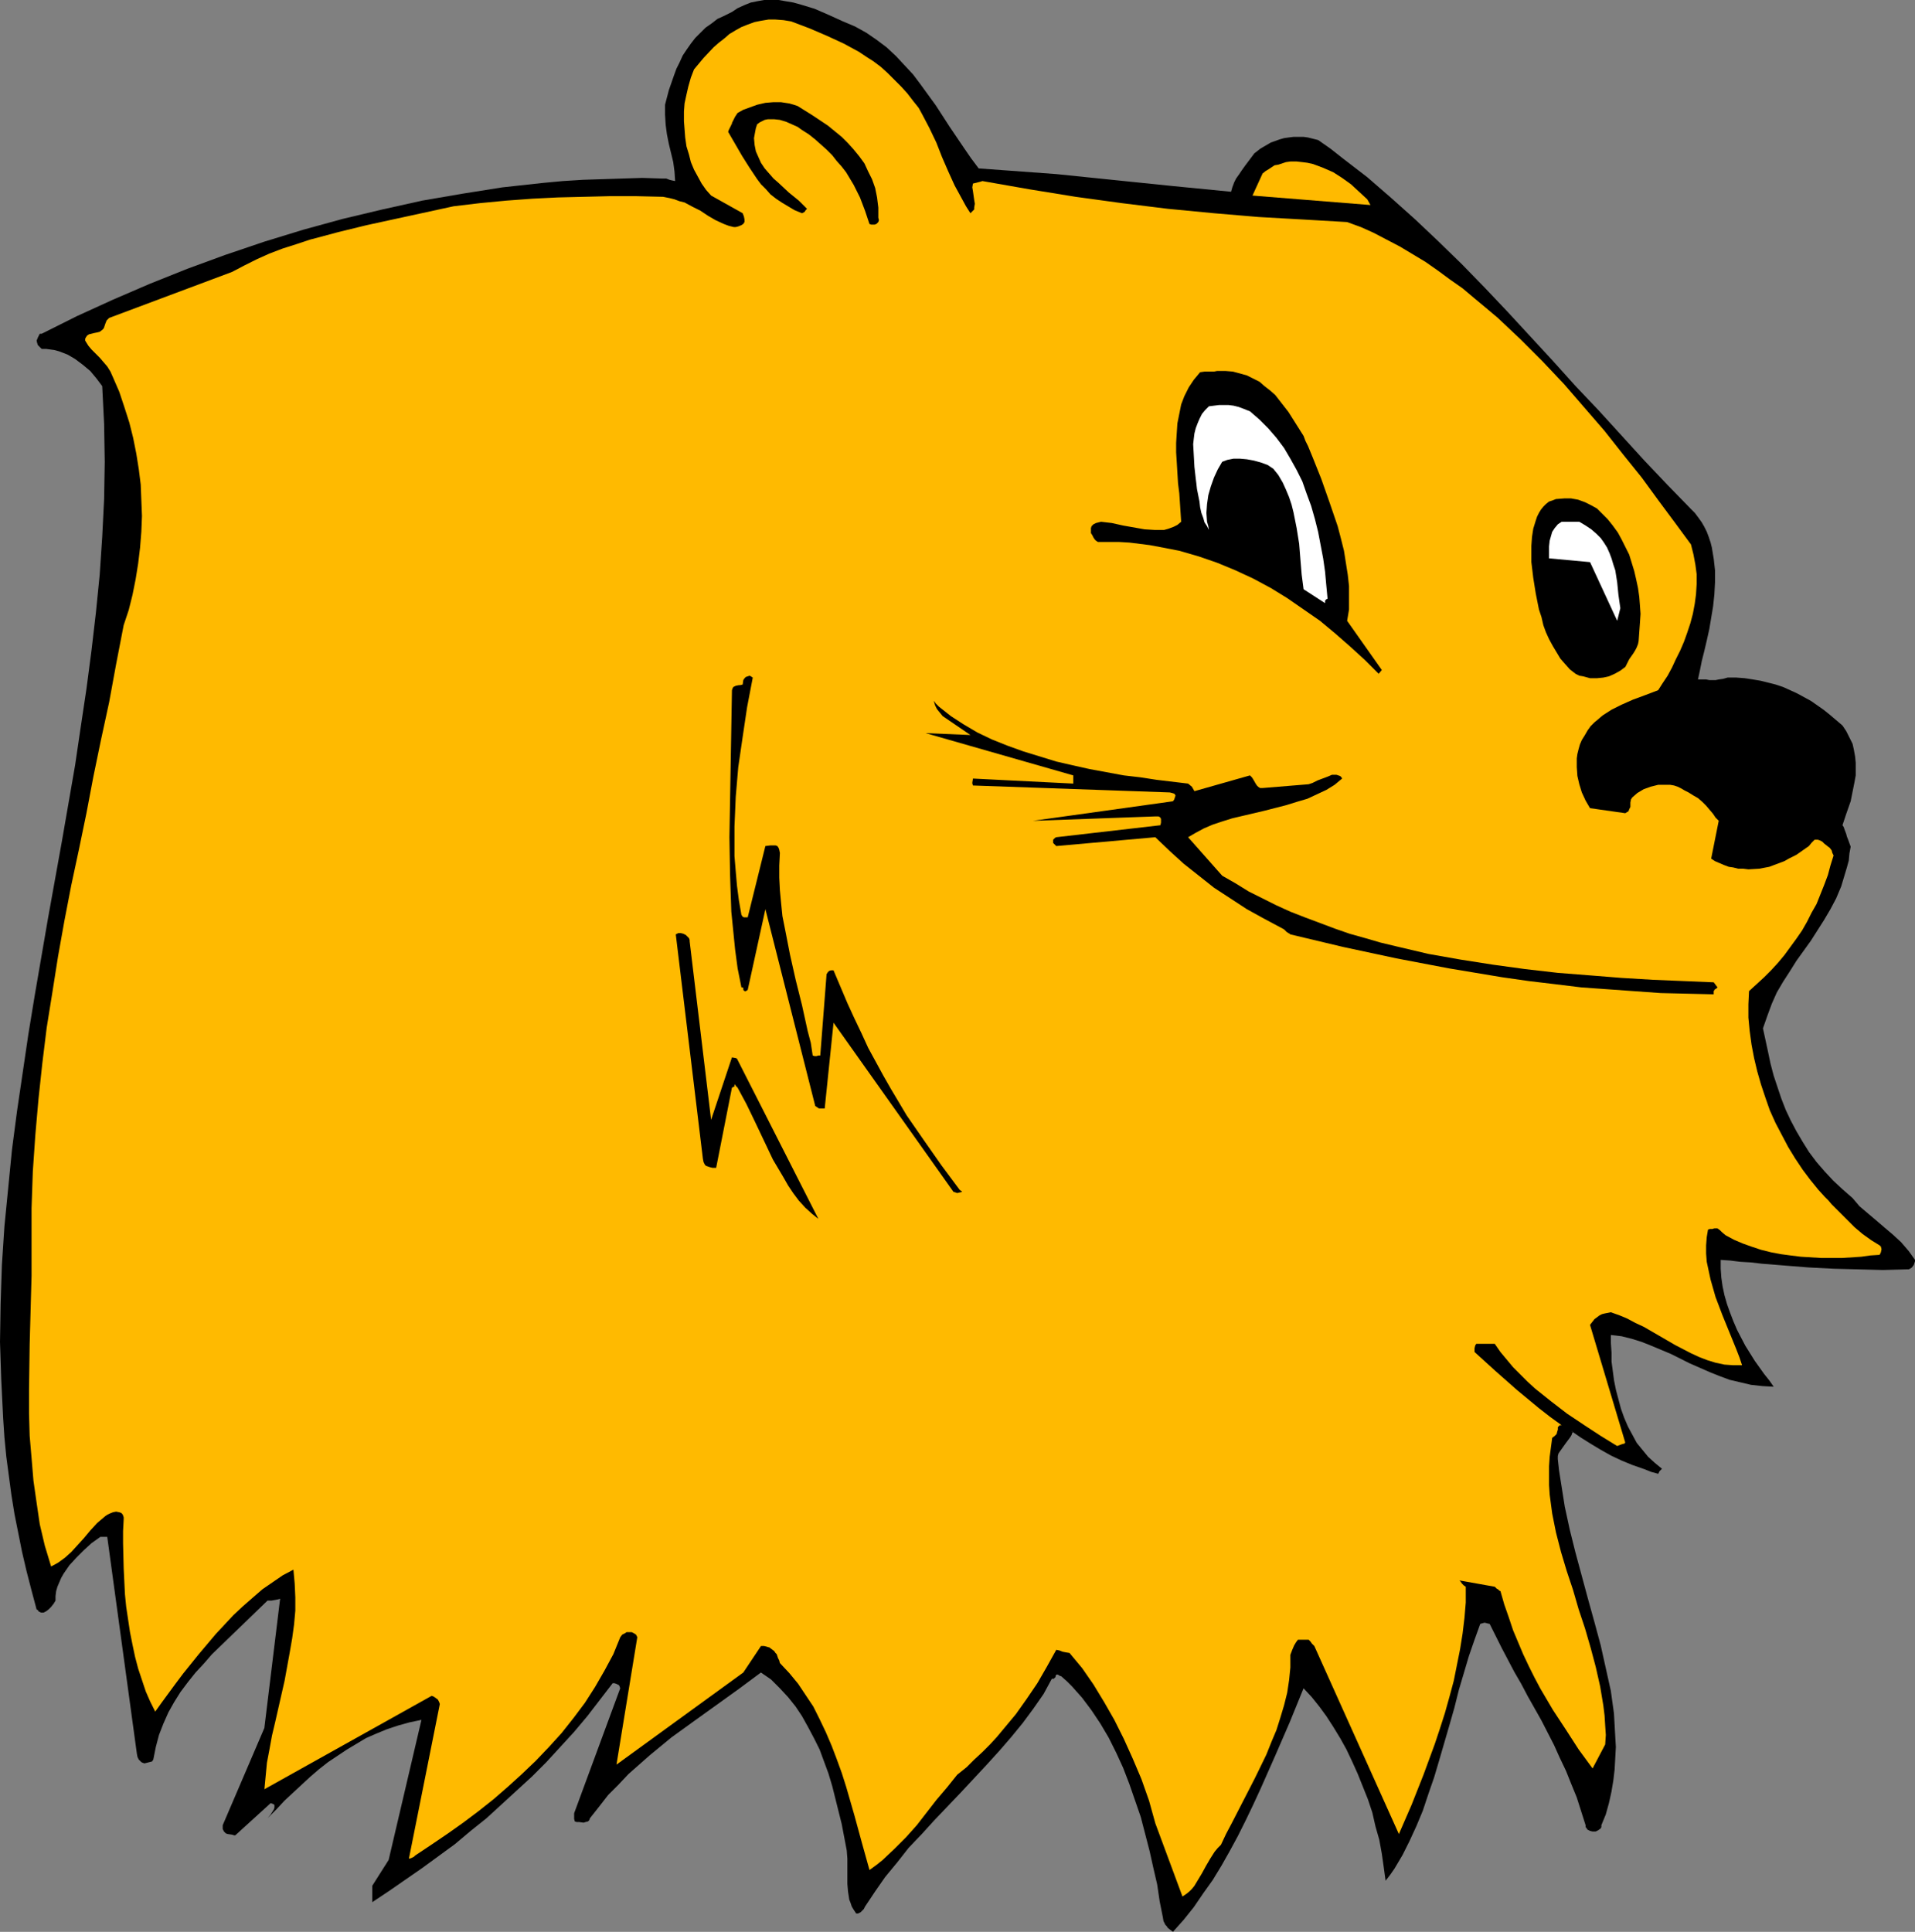 <?xml version="1.0" encoding="UTF-8" standalone="no"?>
<svg
   version="1.0"
   width="129.766mm"
   height="130.897mm"
   id="svg15"
   sodipodi:docname="Bear Face 1.wmf"
   xmlns:inkscape="http://www.inkscape.org/namespaces/inkscape"
   xmlns:sodipodi="http://sodipodi.sourceforge.net/DTD/sodipodi-0.dtd"
   xmlns="http://www.w3.org/2000/svg"
   xmlns:svg="http://www.w3.org/2000/svg">
  <rect width="100%" height="100%" fill="#808080" stroke="none"/>
  <sodipodi:namedview
     id="namedview15"
     pagecolor="#ffffff"
     bordercolor="#000000"
     borderopacity="0.25"
     inkscape:showpageshadow="2"
     inkscape:pageopacity="0.0"
     inkscape:pagecheckerboard="0"
     inkscape:deskcolor="#d1d1d1"
     inkscape:document-units="mm" />
  <defs
     id="defs1">
    <pattern
       id="WMFhbasepattern"
       patternUnits="userSpaceOnUse"
       width="6"
       height="6"
       x="0"
       y="0" />
  </defs>
  <path
     style="fill:#000000;fill-opacity:1;fill-rule:evenodd;stroke:none"
     d="m 402.384,366.442 2.586,1.777 2.586,1.616 2.424,1.454 2.586,1.454 2.747,1.293 2.747,1.131 3.232,1.131 1.616,0.646 1.778,0.485 0.323,-0.646 0.323,-0.323 0.323,-0.323 -1.778,-1.454 -1.778,-1.616 -1.454,-1.777 -1.454,-1.777 -1.131,-2.1 -1.131,-2.1 -0.97,-2.262 -0.808,-2.262 -0.646,-2.424 -0.646,-2.424 -0.485,-2.424 -0.323,-2.424 -0.323,-2.424 v -2.262 l -0.162,-2.424 v -2.1 l 2.747,0.323 2.586,0.646 2.586,0.808 2.424,0.969 5.01,2.1 4.848,2.424 5.171,2.262 2.424,0.969 2.586,0.969 2.747,0.646 2.747,0.646 2.909,0.323 2.909,0.162 -1.131,-1.616 -1.293,-1.616 -2.424,-3.393 -2.424,-3.878 -2.101,-4.039 -0.97,-2.262 -0.808,-2.1 -0.808,-2.262 -0.646,-2.262 -0.485,-2.262 -0.323,-2.262 -0.162,-2.262 v -2.262 l 2.424,0.162 2.586,0.323 2.747,0.162 2.747,0.323 5.979,0.485 6.141,0.485 6.302,0.323 6.302,0.162 6.302,0.162 6.141,-0.162 h 0.485 l 0.323,-0.162 0.485,-0.323 0.485,-0.646 0.323,-0.969 v -0.323 l -0.808,-1.131 -0.808,-1.131 -1.939,-2.262 -2.101,-1.939 -2.101,-1.777 -2.262,-1.939 -2.101,-1.777 -2.101,-1.777 -1.778,-2.1 -2.586,-2.262 -2.424,-2.262 -2.101,-2.262 -2.101,-2.424 -1.939,-2.585 -1.616,-2.585 -1.616,-2.747 -1.454,-2.747 -1.293,-2.747 -1.131,-2.908 -0.97,-2.908 -0.97,-2.908 -0.808,-3.07 -0.646,-3.07 -1.293,-5.978 1.131,-3.231 1.131,-3.07 1.293,-2.908 1.616,-2.747 1.778,-2.747 1.616,-2.585 3.717,-5.17 3.394,-5.332 1.616,-2.747 1.454,-2.747 1.293,-3.07 0.97,-3.231 0.485,-1.616 0.485,-1.777 0.162,-1.777 0.323,-1.777 -0.646,-1.777 -0.323,-0.808 -0.162,-0.646 -0.485,-1.293 -0.162,-0.485 -0.323,-0.485 0.97,-2.908 1.131,-3.231 0.646,-3.231 0.323,-1.616 0.323,-1.777 v -1.616 -1.616 l -0.162,-1.616 -0.323,-1.777 -0.323,-1.454 -0.808,-1.616 -0.808,-1.616 -0.97,-1.454 -3.232,-2.747 -1.616,-1.293 -1.616,-1.131 -1.616,-1.131 -1.778,-0.969 -1.778,-0.969 -1.778,-0.808 -1.778,-0.808 -1.939,-0.646 -1.939,-0.485 -1.939,-0.485 -1.939,-0.323 -2.101,-0.323 -2.101,-0.162 h -2.262 l -1.131,0.323 -1.131,0.162 -0.808,0.162 h -1.616 l -0.808,-0.162 h -0.97 -1.131 l 0.485,-2.262 0.485,-2.424 0.646,-2.585 0.646,-2.747 0.646,-2.908 0.485,-2.908 0.485,-2.908 0.323,-3.07 0.162,-3.07 v -3.07 l -0.323,-2.908 -0.485,-2.908 -0.323,-1.293 -0.485,-1.454 -0.485,-1.293 -0.646,-1.293 -0.646,-1.131 -0.808,-1.131 -0.97,-1.293 -0.97,-0.969 -5.979,-6.14 -5.979,-6.301 -11.635,-12.764 -5.979,-6.301 -5.818,-6.463 -11.635,-12.603 -5.818,-6.14 -5.818,-5.978 -5.979,-5.817 -5.979,-5.655 -6.141,-5.493 -6.141,-5.332 -6.302,-4.847 -3.07,-2.424 -3.232,-2.262 -1.293,-0.323 -1.293,-0.323 -1.131,-0.162 h -1.293 -1.293 l -1.293,0.162 -1.131,0.162 -1.131,0.323 -2.262,0.808 -1.939,1.131 -0.808,0.485 -0.808,0.646 -0.646,0.485 -0.485,0.646 -0.97,1.293 -0.97,1.293 -0.808,1.131 -0.646,0.969 -0.808,1.131 -0.485,0.969 -0.485,1.293 -0.323,1.131 -14.867,-1.454 -29.896,-3.07 -19.877,-1.454 -1.939,-2.585 -1.778,-2.585 -3.717,-5.493 -3.555,-5.493 -3.878,-5.332 -1.939,-2.585 -2.262,-2.424 -2.101,-2.262 -2.424,-2.262 -2.586,-1.939 -2.586,-1.777 -2.909,-1.616 -3.07,-1.293 -3.555,-1.616 -3.717,-1.616 -3.717,-1.131 -1.778,-0.485 -1.939,-0.323 L 199.414,0 h -1.939 -1.778 l -1.778,0.323 -1.616,0.323 -1.616,0.646 -1.778,0.808 -1.454,0.969 -1.939,0.969 -1.778,0.808 -1.454,1.131 -1.616,1.131 -1.293,1.293 -1.293,1.293 -1.131,1.454 -1.131,1.616 -0.97,1.454 -0.808,1.777 -0.808,1.616 -0.646,1.777 -1.293,3.716 -0.97,3.716 v 1.293 1.293 l 0.162,2.585 0.323,2.424 0.485,2.424 1.131,4.686 0.323,2.424 0.162,2.424 -0.808,-0.162 -0.646,-0.162 -0.808,-0.323 h -1.131 l -5.01,-0.162 -5.171,0.162 -5.01,0.162 -5.01,0.162 -5.171,0.323 -5.171,0.485 -10.342,1.131 -10.181,1.616 -10.342,1.777 -10.181,2.262 -10.181,2.424 -10.019,2.747 -10.019,3.07 -10.019,3.393 -9.696,3.555 -9.696,3.878 -9.373,4.039 -9.211,4.201 -9.05,4.524 h -0.485 l -0.162,0.323 -0.162,0.323 -0.162,0.323 -0.323,0.808 0.162,0.646 0.162,0.485 0.97,0.969 h 1.131 l 1.131,0.162 1.131,0.162 1.131,0.323 2.101,0.808 1.939,1.131 1.939,1.454 1.939,1.616 1.616,1.939 1.454,1.939 0.485,9.694 0.162,9.694 -0.162,9.533 -0.485,9.694 -0.646,9.694 -0.97,9.694 -1.131,9.694 -1.293,9.856 -1.454,9.694 -1.454,9.856 -3.394,19.55 -3.555,19.712 -3.394,19.712 -1.616,9.856 -1.454,9.856 -1.454,9.856 -1.293,9.856 -0.97,9.856 -0.97,9.856 -0.646,9.856 -0.323,9.856 L 0,343.661 l 0.323,9.694 0.485,9.856 0.323,4.847 0.485,5.009 0.646,4.847 0.646,4.847 0.808,5.009 0.97,4.847 0.97,4.847 1.131,4.847 1.293,5.009 1.293,4.847 0.323,0.162 0.162,0.323 0.646,0.323 h 0.646 l 0.646,-0.323 0.646,-0.485 0.646,-0.646 0.646,-0.808 0.485,-0.808 v -1.131 l 0.162,-1.293 0.323,-1.131 0.485,-1.131 0.485,-1.131 0.646,-1.131 1.454,-2.1 1.778,-1.939 1.939,-1.939 1.939,-1.777 2.262,-1.616 h 1.778 l 7.595,55.58 0.162,0.808 0.323,0.646 0.646,0.646 0.323,0.162 0.485,0.162 0.646,-0.162 0.646,-0.162 0.646,-0.162 0.323,-0.485 0.646,-3.231 0.808,-3.07 1.131,-2.908 1.293,-2.908 1.454,-2.585 1.616,-2.585 1.939,-2.585 1.939,-2.424 2.101,-2.262 2.101,-2.424 4.686,-4.524 4.686,-4.524 4.848,-4.686 h 0.97 l 0.97,-0.162 0.808,-0.162 0.485,-0.162 -4.04,33.122 -10.666,24.882 v 0.969 l 0.323,0.646 0.485,0.485 0.485,0.162 1.131,0.162 0.485,0.162 h 0.323 l 9.05,-8.24 0.485,0.162 0.323,0.162 0.162,0.162 v 0.162 0.485 l -0.162,0.485 -0.808,1.293 -0.808,0.969 2.262,-2.262 2.101,-2.262 4.525,-4.201 2.101,-1.939 2.262,-1.939 2.262,-1.777 2.424,-1.616 2.424,-1.616 2.424,-1.454 2.424,-1.454 2.586,-1.131 2.747,-1.131 2.909,-0.969 2.909,-0.808 3.07,-0.646 -8.403,35.869 -4.202,6.624 v 4.201 l 4.363,-2.908 4.202,-2.908 4.202,-2.908 4.202,-3.07 4.202,-3.07 4.04,-3.393 4.04,-3.231 3.878,-3.555 3.878,-3.555 3.878,-3.555 3.717,-3.716 3.555,-3.878 3.555,-3.878 3.394,-4.039 3.232,-4.201 3.232,-4.201 h 0.485 l 0.485,0.162 0.646,0.323 0.162,0.323 0.162,0.485 -11.797,31.991 v 0.323 1.131 l 0.162,0.646 0.485,0.162 h 0.646 l 1.131,0.162 0.485,-0.162 0.646,-0.162 0.323,-0.323 0.162,-0.485 2.424,-3.07 2.262,-2.908 2.586,-2.585 2.586,-2.747 2.747,-2.424 2.747,-2.424 2.747,-2.262 2.747,-2.262 5.818,-4.201 11.474,-8.24 5.656,-4.201 2.586,1.777 2.262,2.262 2.101,2.262 1.939,2.424 1.616,2.424 1.616,2.908 1.454,2.747 1.454,2.908 1.131,3.07 1.131,3.07 0.97,3.231 0.808,3.231 1.616,6.463 1.293,6.786 0.162,2.1 v 2.1 2.262 2.1 l 0.162,1.939 0.323,2.1 0.323,0.808 0.323,0.969 0.485,0.808 0.646,0.969 h 0.485 l 0.646,-0.323 0.162,-0.162 0.323,-0.323 0.323,-0.323 0.323,-0.646 2.586,-3.878 2.586,-3.716 3.07,-3.716 2.909,-3.716 3.394,-3.555 3.232,-3.555 6.787,-7.109 6.626,-7.109 3.232,-3.555 3.07,-3.555 2.909,-3.555 2.747,-3.716 2.586,-3.716 2.101,-3.878 h 0.485 l 0.323,-0.323 0.162,-0.162 v -0.323 l 0.162,-0.162 0.162,-0.162 0.485,0.162 0.162,0.162 0.485,0.162 1.454,1.293 1.293,1.293 2.586,2.908 2.424,3.231 2.262,3.393 2.101,3.555 1.939,3.878 1.778,3.878 1.616,4.201 1.454,4.201 1.454,4.201 1.131,4.362 1.131,4.362 0.97,4.362 0.97,4.201 0.646,4.362 0.808,4.039 0.162,0.969 0.485,0.969 0.323,0.323 0.323,0.485 0.646,0.485 0.646,0.485 2.747,-3.07 2.586,-3.231 2.424,-3.555 2.424,-3.393 2.262,-3.716 2.101,-3.716 2.101,-3.878 1.939,-3.878 1.939,-4.039 1.939,-4.201 3.717,-8.402 3.717,-8.563 3.555,-8.725 2.101,2.262 1.939,2.424 1.778,2.424 1.778,2.747 1.778,2.908 1.616,2.908 1.454,3.07 1.454,3.231 1.293,3.231 1.293,3.231 1.131,3.393 0.808,3.555 0.97,3.393 0.646,3.555 0.485,3.393 0.485,3.555 1.131,-1.454 1.131,-1.616 2.101,-3.555 1.778,-3.555 1.778,-3.878 1.616,-3.878 1.454,-4.362 1.454,-4.201 1.293,-4.362 2.586,-8.886 1.293,-4.524 1.131,-4.524 1.293,-4.362 1.293,-4.362 1.454,-4.201 1.454,-4.039 0.485,-0.162 0.646,-0.162 0.646,0.162 0.646,0.162 3.07,6.14 3.232,6.14 1.778,3.07 1.616,3.07 3.555,6.301 3.232,6.301 1.454,3.231 1.616,3.393 1.293,3.231 1.454,3.555 1.131,3.555 1.131,3.555 v 0.485 l 0.162,0.162 0.323,0.485 0.646,0.323 0.646,0.162 h 0.808 l 0.646,-0.323 0.646,-0.485 0.162,-0.323 v -0.485 l 1.131,-2.747 0.808,-2.908 0.646,-2.908 0.485,-2.908 0.323,-2.747 0.162,-2.908 0.162,-2.908 -0.162,-2.747 -0.162,-2.908 -0.162,-2.908 -0.808,-5.817 -1.293,-5.817 -1.293,-5.817 -1.616,-5.978 -1.616,-5.817 -3.232,-11.956 -1.454,-5.817 -1.293,-5.978 -0.97,-6.14 -0.485,-3.07 -0.323,-2.908 v -0.323 -0.485 l 0.162,-0.646 0.323,-0.485 0.808,-1.131 0.808,-1.131 0.97,-1.293 0.323,-0.485 0.162,-0.323 0.162,-0.485 0.162,-0.162 -0.162,-0.162 z"
     id="path1" />
  <path
     style="fill:#ffba00;fill-opacity:1;fill-rule:evenodd;stroke:none"
     d="m 399.96,364.988 h -0.485 l -0.162,0.162 -0.323,0.323 v 0.646 l -0.162,0.485 -0.162,0.646 -0.485,0.485 -0.646,0.485 -0.323,2.424 -0.323,2.424 -0.162,2.424 v 2.424 2.424 l 0.162,2.424 0.646,4.847 0.97,4.847 1.293,5.009 1.454,4.847 1.616,4.847 1.454,5.009 1.616,4.847 1.454,5.009 1.293,4.847 1.131,5.009 0.808,4.847 0.323,2.585 0.162,2.585 0.162,2.424 -0.162,2.424 -3.232,6.14 -3.555,-4.847 -3.232,-5.009 -3.394,-5.17 -3.232,-5.493 -1.454,-2.747 -1.454,-2.908 -1.454,-3.07 -1.293,-3.07 -1.293,-3.07 -1.131,-3.393 -1.131,-3.231 -0.97,-3.393 -0.323,-0.162 -0.323,-0.323 -0.323,-0.162 -0.485,-0.485 -9.05,-1.616 0.323,0.323 0.323,0.485 0.485,0.485 0.485,0.323 v 4.039 l -0.323,3.878 -0.485,4.039 -0.646,4.039 -0.808,4.039 -0.808,4.039 -1.131,4.201 -1.131,4.039 -1.293,4.039 -1.293,3.878 -2.909,7.917 -3.07,7.755 -3.232,7.432 -21.654,-48.148 -0.323,-0.323 -0.323,-0.323 -0.323,-0.485 -0.485,-0.485 h -2.747 l -0.485,0.646 -0.485,0.808 -0.485,1.131 -0.485,1.293 v 3.231 l -0.323,3.231 -0.485,3.231 -0.808,3.231 -0.97,3.231 -0.97,3.07 -1.293,3.07 -1.293,3.231 -2.909,5.978 -3.07,5.978 -2.909,5.655 -1.454,2.747 -1.293,2.747 -0.808,0.808 -0.808,0.969 -1.131,1.777 -1.131,1.939 -0.97,1.777 -0.97,1.616 -0.97,1.616 -0.646,0.808 -0.646,0.646 -0.808,0.646 -0.97,0.646 -6.949,-18.742 -0.808,-2.908 -0.808,-2.908 -0.97,-2.747 -0.97,-2.747 -2.262,-5.332 -2.262,-5.009 -2.424,-4.847 -2.586,-4.524 -2.747,-4.524 -2.909,-4.201 -3.232,-3.878 -0.97,-0.162 -0.808,-0.162 -0.808,-0.323 -0.808,-0.162 -2.424,4.362 -2.424,4.201 -2.747,4.039 -2.747,3.878 -3.232,3.878 -1.616,1.939 -1.778,1.939 -1.939,1.939 -2.101,1.939 -1.939,1.939 -2.424,1.939 -2.586,3.231 -2.747,3.231 -5.01,6.463 -2.747,3.07 -2.909,2.908 -3.07,2.908 -1.616,1.293 -1.778,1.293 -1.939,-6.948 -0.97,-3.555 -0.97,-3.555 -2.101,-7.271 -1.131,-3.555 -1.293,-3.555 -1.293,-3.393 -1.454,-3.393 -1.616,-3.393 -1.616,-3.231 -1.939,-2.908 -1.939,-2.908 -2.262,-2.747 -2.424,-2.585 -0.162,-0.646 -0.323,-0.646 -0.323,-0.969 -0.323,-0.323 -0.323,-0.485 -0.646,-0.485 -0.646,-0.485 v 0 h -0.162 l -0.485,-0.162 -0.646,-0.162 h -0.808 l -4.525,6.786 -32.482,23.589 5.333,-32.637 -0.323,-0.646 -0.485,-0.323 -0.646,-0.323 h -0.646 -0.646 l -0.485,0.323 -0.646,0.323 -0.485,0.646 -1.778,4.362 -2.262,4.201 -2.424,4.201 -2.586,4.039 -2.909,3.878 -3.07,3.878 -3.232,3.555 -3.394,3.555 -3.555,3.393 -3.555,3.231 -3.717,3.231 -3.878,3.07 -3.878,2.908 -3.878,2.747 -4.04,2.747 -3.878,2.585 -0.485,0.323 -0.323,0.323 -0.646,0.323 -0.485,0.162 h -0.162 l 7.918,-39.585 -0.162,-0.485 -0.323,-0.646 -0.646,-0.485 -0.485,-0.323 -0.485,-0.162 -42.824,23.912 0.323,-3.393 0.323,-3.393 0.646,-3.393 0.646,-3.555 0.808,-3.393 0.808,-3.555 1.616,-7.109 1.293,-7.109 0.646,-3.716 0.485,-3.555 0.323,-3.555 v -3.393 l -0.162,-3.555 -0.323,-3.555 -2.747,1.454 -2.586,1.777 -2.586,1.777 -2.424,2.1 -2.586,2.262 -2.424,2.262 -2.262,2.424 -2.262,2.424 -4.363,5.17 -4.04,5.009 -1.939,2.585 -1.778,2.424 -1.778,2.424 -1.616,2.262 -1.293,-2.585 -1.131,-2.585 -0.97,-2.908 -0.97,-2.908 -0.808,-3.07 -0.646,-3.07 -0.646,-3.231 -0.485,-3.231 -0.485,-3.231 -0.323,-3.231 -0.323,-6.624 -0.162,-6.463 v -3.07 l 0.162,-3.07 v -0.485 l -0.162,-0.485 -0.162,-0.323 -0.323,-0.323 -0.485,-0.162 -0.808,-0.162 -0.808,0.162 -0.808,0.323 -0.646,0.323 -0.485,0.323 -2.101,1.777 -1.778,1.939 -1.616,1.939 -1.616,1.777 -1.616,1.777 -1.616,1.454 -1.778,1.293 -1.778,0.969 -1.616,-5.332 -1.293,-5.493 -0.808,-5.493 -0.808,-5.655 -0.485,-5.817 -0.485,-5.655 -0.162,-5.817 v -5.817 l 0.162,-11.795 0.323,-11.795 0.162,-5.817 v -5.817 -5.655 -5.817 l 0.323,-9.371 0.646,-9.371 0.808,-9.21 0.97,-9.048 1.131,-9.21 1.454,-9.048 1.454,-9.21 1.616,-9.048 1.778,-9.21 1.939,-9.048 1.939,-9.371 1.778,-9.371 1.939,-9.371 2.101,-9.694 1.778,-9.694 1.939,-10.017 1.293,-3.878 0.97,-3.878 0.808,-4.039 0.646,-4.039 0.485,-4.039 0.323,-4.039 0.162,-4.039 -0.162,-4.039 -0.162,-4.039 -0.485,-3.878 -0.646,-4.039 -0.808,-4.039 -0.97,-3.878 -1.293,-4.039 -1.293,-3.878 -1.616,-3.716 -0.646,-1.454 -0.808,-1.293 -0.97,-1.131 -0.97,-1.131 -2.101,-2.1 -0.808,-0.969 -0.808,-1.293 v -0.485 l 0.162,-0.323 0.323,-0.485 0.485,-0.323 0.646,-0.162 0.646,-0.162 0.808,-0.162 0.646,-0.162 0.646,-0.485 0.323,-0.323 0.162,-0.323 0.323,-0.969 0.323,-0.808 0.323,-0.323 0.323,-0.323 31.512,-11.795 3.07,-1.616 3.232,-1.616 3.232,-1.454 3.394,-1.293 3.555,-1.131 3.394,-1.131 7.272,-1.939 7.272,-1.777 7.434,-1.616 14.867,-3.231 6.787,-0.808 6.787,-0.646 6.626,-0.485 6.464,-0.323 6.626,-0.162 6.626,-0.162 h 6.787 l 6.949,0.162 1.616,0.323 1.293,0.323 1.293,0.485 1.293,0.323 2.101,1.131 1.939,0.969 1.939,1.293 1.939,1.131 2.101,0.969 1.293,0.485 1.293,0.323 h 0.485 l 0.646,-0.162 0.808,-0.323 0.485,-0.323 0.323,-0.485 v -0.646 l -0.162,-0.808 -0.323,-0.808 -8.08,-4.524 -1.293,-1.454 -1.131,-1.616 -0.97,-1.777 -0.97,-1.777 -0.808,-1.939 -0.485,-1.939 -0.646,-2.1 -0.323,-2.262 -0.162,-2.1 -0.162,-2.1 v -2.424 l 0.162,-2.1 0.485,-2.262 0.485,-2.1 0.646,-2.262 0.808,-2.1 2.424,-2.908 2.586,-2.747 1.293,-1.131 1.454,-1.131 1.293,-1.131 1.616,-0.969 1.454,-0.808 1.616,-0.646 1.778,-0.646 1.616,-0.323 1.939,-0.323 h 1.778 l 2.101,0.162 1.939,0.323 4.686,1.777 4.525,1.939 4.202,1.939 3.878,2.1 1.939,1.293 1.778,1.131 1.939,1.454 1.778,1.616 1.616,1.616 1.778,1.777 1.616,1.777 1.616,2.1 1.293,1.616 0.97,1.777 1.778,3.393 1.778,3.716 1.454,3.716 1.616,3.716 1.616,3.555 1.939,3.555 0.97,1.777 1.131,1.777 0.323,-0.323 0.323,-0.323 0.323,-0.323 v -0.485 l 0.162,-0.969 -0.162,-0.969 -0.323,-2.262 -0.162,-0.969 0.162,-0.969 0.646,-0.162 0.646,-0.162 0.646,-0.162 0.485,-0.162 11.958,2.1 11.958,1.939 11.797,1.616 11.797,1.454 11.797,1.131 11.474,0.969 11.474,0.646 11.15,0.646 3.555,1.293 3.232,1.454 3.394,1.777 3.394,1.777 3.232,1.939 3.232,1.939 3.232,2.262 3.07,2.262 3.232,2.262 3.07,2.585 2.909,2.424 3.07,2.585 5.818,5.493 5.656,5.655 5.494,5.817 5.171,5.978 5.171,5.978 4.848,6.14 4.686,5.817 4.363,5.978 4.202,5.655 4.04,5.493 0.646,2.585 0.485,2.585 0.323,2.424 v 2.585 l -0.162,2.585 -0.323,2.424 -0.485,2.585 -0.646,2.424 -0.808,2.424 -0.808,2.262 -0.97,2.262 -1.131,2.262 -0.97,2.1 -1.131,2.1 -1.293,1.939 -1.131,1.777 -3.394,1.293 -3.07,1.131 -2.909,1.293 -2.586,1.293 -2.262,1.454 -1.131,0.969 -0.97,0.808 -0.97,0.969 -0.808,1.131 -0.646,1.131 -0.808,1.293 -0.485,1.131 -0.323,1.131 -0.323,1.293 -0.162,1.131 v 2.262 l 0.162,2.262 0.485,2.1 0.646,2.1 0.97,2.1 1.131,1.939 9.05,1.293 0.485,-0.323 0.323,-0.162 0.162,-0.485 0.323,-0.646 v -1.131 l 0.162,-0.808 0.323,-0.485 1.293,-1.131 1.616,-0.969 1.778,-0.646 1.939,-0.485 h 2.101 0.97 l 0.97,0.162 0.97,0.323 0.97,0.485 0.808,0.485 0.97,0.485 1.293,0.808 1.131,0.646 1.131,0.969 0.97,0.969 1.778,2.1 0.646,0.969 0.808,0.808 -1.939,9.694 0.97,0.646 1.131,0.485 1.131,0.485 1.293,0.485 1.131,0.162 1.293,0.323 h 1.293 l 1.293,0.162 2.747,-0.162 2.586,-0.485 1.293,-0.485 1.293,-0.485 1.293,-0.485 1.131,-0.646 1.939,-0.969 1.616,-1.131 1.616,-1.131 0.646,-0.808 0.808,-0.808 h 0.808 l 0.485,0.162 0.646,0.323 0.485,0.485 0.808,0.646 0.646,0.485 0.485,0.646 0.162,0.646 0.323,0.646 -0.808,2.585 -0.646,2.424 -0.97,2.585 -0.97,2.424 -0.97,2.424 -1.293,2.262 -1.131,2.262 -1.293,2.262 -1.454,2.1 -3.07,4.201 -1.616,1.939 -1.778,1.939 -1.778,1.777 -1.939,1.777 -1.939,1.777 -0.162,3.393 v 3.393 l 0.323,3.393 0.485,3.555 0.646,3.393 0.808,3.393 0.97,3.393 1.131,3.393 1.131,3.231 1.454,3.231 1.616,3.07 1.616,3.07 1.778,2.908 1.939,2.908 1.939,2.585 2.101,2.585 1.616,1.777 0.97,0.969 0.808,0.969 1.939,1.939 1.939,1.939 1.939,1.939 2.101,1.777 2.262,1.616 2.101,1.293 0.162,0.162 0.162,0.162 0.162,0.646 -0.162,0.808 -0.323,0.646 -2.424,0.162 -2.262,0.323 -5.01,0.323 h -5.171 l -5.333,-0.323 -2.586,-0.323 -2.424,-0.323 -2.586,-0.485 -2.586,-0.646 -2.424,-0.808 -2.262,-0.808 -2.262,-0.969 -2.101,-1.131 -0.97,-0.808 -0.485,-0.485 -0.646,-0.485 h -0.808 l -0.485,0.162 h -0.646 l -0.485,0.162 -0.323,1.939 -0.162,2.1 v 2.1 l 0.162,2.1 0.485,2.262 0.485,2.262 0.646,2.262 0.646,2.262 1.778,4.686 1.778,4.362 1.778,4.362 0.808,2.1 0.646,1.939 h -2.262 l -2.262,-0.162 -2.262,-0.485 -2.101,-0.646 -2.101,-0.808 -2.101,-0.969 -4.04,-2.1 -8.08,-4.686 -2.101,-0.969 -2.101,-1.131 -1.939,-0.808 -2.262,-0.808 -0.808,0.162 -0.808,0.162 -0.646,0.162 -0.646,0.323 -0.646,0.485 -0.646,0.485 -1.131,1.454 9.05,30.214 h -0.162 v 0.162 l -0.646,0.162 -1.293,0.485 -2.101,-1.293 -2.101,-1.293 -4.202,-2.747 -4.363,-2.908 -4.202,-3.231 -4.04,-3.231 -1.939,-1.777 -1.778,-1.777 -1.939,-1.939 -1.616,-1.939 -1.616,-1.939 -1.454,-2.1 h -4.686 l -0.162,0.162 -0.162,0.323 -0.162,0.646 v 0.969 l 5.333,4.847 5.494,4.847 5.656,4.686 2.909,2.262 z"
     id="path2" />
  <path
     style="fill:#000000;fill-opacity:1;fill-rule:evenodd;stroke:none"
     d="m 469.609,200.671 v -1.293 -1.293 l -0.162,-1.293 -0.162,-1.293 -0.323,-1.293 -0.323,-1.131 -1.131,-2.424 -1.293,-2.262 -1.616,-2.1 -1.939,-1.939 -2.101,-1.777 -2.909,-1.454 -2.909,-1.131 -2.909,-0.808 -3.07,-0.485 -2.909,-0.162 h -2.909 l -3.07,0.162 -2.747,0.323 -3.07,0.485 -2.747,0.808 -2.909,0.808 -2.747,0.808 -5.494,1.939 -5.171,1.939 -1.293,1.454 -1.131,1.454 -1.131,1.616 -0.646,1.616 -0.323,1.777 -0.162,1.939 0.162,0.969 v 0.808 l 0.323,0.969 0.323,0.969 0.485,0.808 0.323,0.646 0.323,0.323 v 0 l 2.262,-1.131 2.262,-1.131 2.586,-1.293 2.586,-0.808 1.293,-0.485 1.454,-0.323 1.293,-0.162 h 1.454 1.616 l 1.454,0.162 1.616,0.323 1.616,0.485 1.616,0.646 1.454,0.969 1.293,0.969 1.293,0.969 1.131,1.131 1.131,0.969 1.131,0.969 1.131,0.808 1.939,13.249 1.454,0.323 h 1.454 1.293 l 1.293,-0.162 1.293,-0.323 1.131,-0.485 1.131,-0.485 1.131,-0.808 2.262,-1.454 2.101,-1.616 1.131,-0.969 0.97,-0.808 2.101,-1.616 0.646,-1.293 0.808,-0.969 0.808,-0.969 0.808,-0.969 0.646,-0.969 0.646,-0.969 0.323,-0.969 z"
     id="path3" />
  <path
     style="fill:#000000;fill-opacity:1;fill-rule:evenodd;stroke:none"
     d="m 439.875,252.858 -0.97,-1.293 -7.757,-0.323 -7.757,-0.323 -8.08,-0.485 -8.08,-0.646 -8.242,-0.646 -8.403,-0.969 -8.242,-1.131 -8.242,-1.293 -8.242,-1.454 -8.242,-1.939 -4.04,-0.969 -3.878,-1.131 -4.04,-1.131 -3.717,-1.293 -3.878,-1.454 -3.878,-1.454 -3.717,-1.454 -3.555,-1.616 -3.555,-1.777 -3.555,-1.777 -3.394,-2.1 -3.394,-1.939 -8.726,-9.856 1.939,-1.131 2.101,-1.131 2.262,-0.969 2.424,-0.808 2.586,-0.808 2.747,-0.646 5.494,-1.293 5.656,-1.454 2.586,-0.808 2.747,-0.808 2.424,-1.131 2.424,-1.131 2.101,-1.293 1.939,-1.616 -0.162,-0.323 -0.323,-0.323 -0.485,-0.162 -0.485,-0.162 h -0.485 -0.646 l -1.131,0.485 -1.293,0.485 -1.293,0.485 -1.293,0.646 -0.97,0.323 -11.797,0.969 h -0.646 l -0.485,-0.323 -0.323,-0.323 -0.323,-0.485 -0.646,-1.131 -0.323,-0.485 -0.485,-0.485 -14.221,4.039 -0.646,-1.131 -0.97,-0.808 -4.04,-0.485 -4.04,-0.485 -4.202,-0.646 -4.202,-0.485 -4.363,-0.808 -4.363,-0.808 -4.363,-0.969 -4.202,-0.969 -4.202,-1.293 -4.202,-1.293 -4.04,-1.454 -4.04,-1.616 -3.717,-1.777 -3.555,-2.1 -3.232,-2.1 -3.07,-2.424 -0.808,-0.808 -0.323,-0.485 -0.162,-0.162 0.323,1.131 0.485,0.969 1.454,1.777 7.11,4.847 -11.474,-0.485 37.814,10.825 v 2.1 l -25.694,-1.293 -0.162,0.969 v 0.323 l 0.162,0.485 50.419,1.777 0.646,0.162 0.485,0.162 0.162,0.162 0.162,0.323 -0.162,0.485 -0.162,0.485 -0.323,0.485 -35.875,5.009 31.35,-1.131 h 0.808 l 0.323,0.162 0.162,0.162 0.162,0.323 v 0.485 0.485 l -0.162,0.646 -26.664,3.07 -0.323,0.162 -0.323,0.323 -0.162,0.162 v 0.808 l 0.162,0.162 0.323,0.323 0.323,0.323 25.371,-2.262 3.717,3.555 3.555,3.231 3.878,3.07 3.878,3.07 4.202,2.747 4.202,2.747 4.686,2.585 4.848,2.585 0.646,0.646 0.485,0.323 0.323,0.162 0.162,0.162 13.574,3.231 13.574,2.908 13.574,2.585 6.787,1.131 6.787,1.131 6.787,0.969 6.787,0.808 6.626,0.808 6.787,0.485 6.787,0.485 6.787,0.485 6.787,0.162 6.787,0.162 v -0.485 -0.323 l 0.323,-0.485 0.323,-0.162 z"
     id="path4" />
  <path
     style="fill:#000000;fill-opacity:1;fill-rule:evenodd;stroke:none"
     d="m 419.675,164.156 0.162,-2.262 0.162,-2.262 0.162,-2.424 -0.162,-2.262 -0.162,-2.1 -0.323,-2.262 -0.485,-2.262 -0.485,-2.1 -0.646,-2.1 -0.646,-2.1 -0.97,-1.939 -0.97,-1.939 -0.97,-1.777 -1.293,-1.777 -1.293,-1.616 -1.616,-1.616 -1.131,-1.131 -1.454,-0.808 -1.616,-0.808 -1.778,-0.646 -1.778,-0.323 h -1.778 l -2.101,0.162 -0.808,0.323 -0.97,0.323 -0.808,0.646 -0.646,0.646 -0.646,0.808 -0.485,0.808 -0.485,0.969 -0.323,0.969 -0.646,2.1 -0.323,2.1 -0.162,2.262 v 2.1 2.1 l 0.485,4.039 0.646,4.039 0.808,4.039 0.646,1.939 0.485,2.1 0.646,1.777 0.808,1.777 0.97,1.777 0.97,1.616 0.97,1.616 1.131,1.293 1.293,1.454 1.454,1.131 0.97,0.485 0.97,0.162 1.778,0.485 h 1.778 l 1.616,-0.162 1.454,-0.323 1.454,-0.646 1.454,-0.808 1.293,-0.969 0.485,-0.969 0.485,-0.969 1.131,-1.616 0.485,-0.808 0.323,-0.646 0.323,-0.808 z"
     id="path5" />
  <path
     style="fill:#ffffff;fill-opacity:1;fill-rule:evenodd;stroke:none"
     d="m 414.988,155.754 -0.485,-3.393 -0.323,-3.231 -0.485,-3.07 -0.485,-1.454 -0.485,-1.616 -0.485,-1.293 -0.646,-1.454 -0.808,-1.293 -0.808,-1.131 -1.131,-1.131 -1.293,-1.131 -1.454,-0.969 -1.616,-0.969 h -4.525 l -0.97,0.646 -0.808,0.969 -0.646,0.969 -0.323,1.131 -0.323,1.131 -0.162,1.454 v 3.07 l 10.504,0.969 6.949,15.026 z"
     id="path6" />
  <path
     style="fill:#000000;fill-opacity:1;fill-rule:evenodd;stroke:none"
     d="m 409.171,164.156 -5.656,-14.541 -0.162,-0.162 -0.485,-0.323 -0.808,-0.162 h -0.646 l -0.646,0.646 -0.646,0.646 -1.131,1.777 8.242,15.026 0.162,-0.162 0.323,-0.162 0.646,-0.808 0.646,-0.808 0.162,-0.485 z"
     id="path7" />
  <path
     style="fill:#000000;fill-opacity:1;fill-rule:evenodd;stroke:none"
     d="m 353.904,171.588 -8.888,-12.603 0.485,-2.908 v -2.908 -3.07 l -0.323,-2.908 -0.485,-3.07 -0.485,-3.07 -0.808,-3.231 -0.808,-3.07 -2.101,-6.14 -2.101,-5.978 -2.262,-5.655 -1.131,-2.747 -0.646,-1.293 -0.485,-1.293 -1.939,-3.07 -1.939,-3.07 -2.262,-2.908 -1.131,-1.454 -1.293,-1.131 -1.454,-1.131 -1.293,-1.131 -1.616,-0.808 -1.616,-0.808 -1.778,-0.485 -1.778,-0.485 -1.939,-0.162 h -2.101 l -0.808,0.162 h -0.485 -1.939 l -1.131,0.162 -1.616,1.939 -1.293,1.939 -1.131,2.262 -0.808,2.1 -0.485,2.424 -0.485,2.424 -0.162,2.424 -0.162,2.585 v 2.424 l 0.162,2.585 0.323,5.332 0.323,2.585 0.162,2.424 0.323,4.847 -0.97,0.808 -0.97,0.485 -1.293,0.485 -1.131,0.323 h -1.131 -1.293 l -2.586,-0.162 -2.747,-0.485 -2.747,-0.485 -2.909,-0.646 -2.747,-0.323 -0.646,0.162 -0.646,0.162 -0.646,0.323 -0.485,0.485 -0.162,0.485 v 0.646 0.646 l 0.323,0.485 0.323,0.646 0.323,0.485 0.323,0.323 0.485,0.323 h 2.747 2.586 l 2.747,0.162 2.586,0.323 2.586,0.323 2.586,0.485 5.01,0.969 5.01,1.454 4.686,1.616 4.686,1.939 4.525,2.1 4.525,2.424 4.202,2.585 4.202,2.908 4.202,2.908 3.878,3.231 3.878,3.393 3.717,3.393 3.555,3.555 z"
     id="path8" />
  <path
     style="fill:#ffba00;fill-opacity:1;fill-rule:evenodd;stroke:none"
     d="m 350.187,51.056 -2.101,-1.939 -2.101,-1.939 -2.262,-1.616 -2.262,-1.454 -2.586,-1.131 -1.293,-0.485 -1.293,-0.485 -1.454,-0.323 -1.293,-0.162 -1.454,-0.162 h -1.616 l -1.131,0.162 -0.97,0.323 -0.97,0.323 -0.97,0.162 -1.454,0.969 -0.808,0.485 -0.808,0.646 -2.586,5.655 30.219,2.424 z"
     id="path9" />
  <path
     style="fill:#ffffff;fill-opacity:1;fill-rule:evenodd;stroke:none"
     d="m 340.006,153.331 -0.323,-3.393 -0.323,-3.555 -0.485,-3.393 -0.646,-3.393 -0.646,-3.393 -0.808,-3.231 -0.97,-3.393 -1.131,-3.07 -1.131,-3.231 -1.454,-2.908 -1.616,-2.908 -1.616,-2.747 -1.939,-2.585 -2.101,-2.424 -2.262,-2.262 -2.424,-2.1 -1.616,-0.646 -1.293,-0.485 -1.293,-0.323 -1.293,-0.162 h -1.131 -1.293 l -2.586,0.323 -0.97,0.969 -0.808,0.969 -0.646,1.293 -0.485,1.131 -0.485,1.293 -0.323,1.293 -0.162,1.293 -0.162,1.454 0.162,2.908 0.162,2.908 0.323,2.908 0.162,1.293 0.162,1.454 0.646,3.231 0.162,1.454 0.323,1.454 0.485,1.293 0.323,1.131 0.646,0.969 0.485,0.969 -0.162,-0.969 -0.323,-1.131 -0.162,-2.262 0.162,-2.262 0.323,-2.262 0.646,-2.262 0.808,-2.262 0.97,-2.1 1.131,-1.939 1.293,-0.485 1.616,-0.323 h 1.616 l 1.778,0.162 1.778,0.323 1.778,0.485 1.778,0.646 1.454,0.969 1.293,1.616 1.131,1.939 0.808,1.777 0.808,1.939 0.646,1.939 0.485,1.939 0.808,4.039 0.646,4.039 0.323,4.039 0.323,3.878 0.485,3.716 5.494,3.555 v -0.646 l 0.323,-0.323 z"
     id="path10" />
  <path
     style="fill:#000000;fill-opacity:1;fill-rule:evenodd;stroke:none"
     d="m 329.502,145.414 -5.656,-20.196 h -0.323 l -0.162,-0.323 -0.323,-0.485 -0.323,-0.323 -0.323,-0.485 -1.293,-0.323 -1.454,-0.162 h -1.616 l -1.616,0.162 -0.485,0.485 -0.323,0.485 -0.646,1.131 -0.485,1.293 -0.162,1.616 0.162,1.454 0.323,1.454 0.485,1.293 0.808,1.131 1.131,2.424 1.293,1.939 1.454,1.939 1.616,1.616 1.616,1.454 1.778,1.293 1.939,1.131 1.939,0.969 z"
     id="path11" />
  <path
     style="fill:#000000;fill-opacity:1;fill-rule:evenodd;stroke:none"
     d="m 290.718,132.326 h -4.04 z"
     id="path12" />
  <path
     style="fill:#000000;fill-opacity:1;fill-rule:evenodd;stroke:none"
     d="m 245.793,304.722 -4.686,-6.301 -4.525,-6.463 -4.363,-6.301 -4.04,-6.786 -1.939,-3.393 -1.939,-3.555 -1.939,-3.555 -1.778,-3.878 -1.778,-3.716 -1.778,-3.878 -1.778,-4.201 -1.778,-4.201 h -0.646 l -0.485,0.162 -0.323,0.323 -0.323,0.485 -1.616,20.843 h -0.485 l -0.485,0.162 h -0.485 l -0.485,-0.162 -0.485,-3.231 -0.808,-3.07 -1.454,-6.624 -1.616,-6.463 -1.454,-6.463 -1.293,-6.624 -0.646,-3.231 -0.323,-3.231 -0.323,-3.393 -0.162,-3.231 v -3.07 l 0.162,-3.231 -0.162,-0.808 -0.162,-0.485 -0.323,-0.485 -0.485,-0.162 h -0.646 -0.646 l -1.293,0.162 -4.525,18.258 h -0.97 l -0.323,-0.162 -0.323,-0.485 -0.646,-3.716 -0.485,-3.716 -0.323,-3.716 -0.323,-3.878 v -3.716 -3.878 l 0.162,-3.716 0.162,-3.878 0.646,-7.594 1.131,-7.755 1.131,-7.594 1.454,-7.594 -0.485,-0.323 -0.323,-0.162 -0.485,0.162 -0.485,0.162 -0.323,0.323 -0.323,0.485 -0.162,1.131 -0.646,0.162 h -0.323 l -0.808,0.162 -0.323,0.162 -0.323,0.162 -0.162,0.323 -0.162,0.485 -0.162,9.371 -0.162,9.371 -0.162,9.533 -0.162,9.371 0.162,9.533 0.162,4.847 0.162,4.686 0.485,4.847 0.485,4.847 0.646,4.847 0.97,4.847 h 0.323 l 0.162,0.162 v 0.485 l 0.162,0.162 0.162,0.162 h 0.323 l 0.485,-0.323 4.525,-20.681 12.766,50.41 0.485,0.323 0.485,0.323 h 0.646 0.808 l 2.262,-21.974 30.704,43.301 0.485,0.162 0.485,0.162 0.646,-0.162 0.646,-0.162 z"
     id="path13" />
  <path
     style="fill:#000000;fill-opacity:1;fill-rule:evenodd;stroke:none"
     d="m 224.947,55.742 v -2.585 l -0.323,-2.585 -0.485,-2.424 -0.808,-2.262 -0.97,-1.939 -0.97,-2.1 -1.293,-1.777 -1.454,-1.777 -1.454,-1.616 -1.616,-1.616 -1.778,-1.454 -1.778,-1.454 -3.878,-2.585 -3.878,-2.424 -0.97,-0.323 -1.131,-0.323 -2.101,-0.323 h -2.101 l -1.939,0.162 -2.101,0.485 -1.778,0.646 -1.778,0.646 -1.454,0.808 -0.646,0.969 -0.485,0.969 -0.162,0.323 -0.162,0.323 v 0.162 0.162 h -0.162 v 0.162 l -0.323,0.646 -0.323,0.646 -0.162,0.485 1.778,3.07 1.778,3.07 1.939,3.07 1.939,2.908 0.97,1.293 1.293,1.293 1.131,1.293 1.454,1.131 1.454,0.969 1.616,0.969 1.616,0.969 1.939,0.808 0.323,-0.162 0.323,-0.162 0.323,-0.485 0.323,-0.323 -1.131,-1.131 -0.97,-0.969 -2.586,-2.1 -2.586,-2.424 -1.293,-1.131 -1.131,-1.293 -1.131,-1.293 -0.97,-1.454 -0.646,-1.454 -0.646,-1.454 -0.323,-1.616 -0.162,-1.777 0.323,-1.777 0.162,-0.808 0.323,-0.969 0.646,-0.485 0.646,-0.323 0.646,-0.323 0.808,-0.162 h 1.616 l 1.454,0.162 1.616,0.485 1.454,0.646 1.454,0.646 1.131,0.808 1.778,1.131 1.616,1.293 1.454,1.293 1.454,1.293 1.454,1.454 1.131,1.454 1.293,1.454 1.131,1.454 0.97,1.616 0.97,1.616 1.616,3.231 1.293,3.393 1.131,3.393 0.485,0.162 h 0.485 0.323 l 0.485,-0.162 0.162,-0.162 0.323,-0.323 0.162,-0.485 z"
     id="path14" />
  <path
     style="fill:#000000;fill-opacity:1;fill-rule:evenodd;stroke:none"
     d="m 209.595,312.155 -20.685,-40.716 -0.162,-0.323 -0.323,-0.162 -0.97,-0.162 -5.333,15.995 -5.494,-45.725 v -0.323 l -0.162,-0.485 -0.323,-0.323 -0.485,-0.485 -0.646,-0.323 -0.646,-0.162 h -0.646 l -0.646,0.323 6.949,57.519 0.162,0.808 0.323,0.646 0.323,0.323 0.485,0.162 0.485,0.162 0.646,0.162 h 0.97 l 4.04,-20.519 0.323,-0.162 0.323,-0.162 v -0.323 -0.162 h 0.162 l 0.162,0.323 0.162,0.162 0.323,0.323 1.131,2.1 1.131,2.1 2.262,4.686 4.525,9.533 2.586,4.362 1.293,2.262 1.293,1.939 1.454,1.939 1.616,1.777 1.778,1.616 z"
     id="path15" />
</svg>
